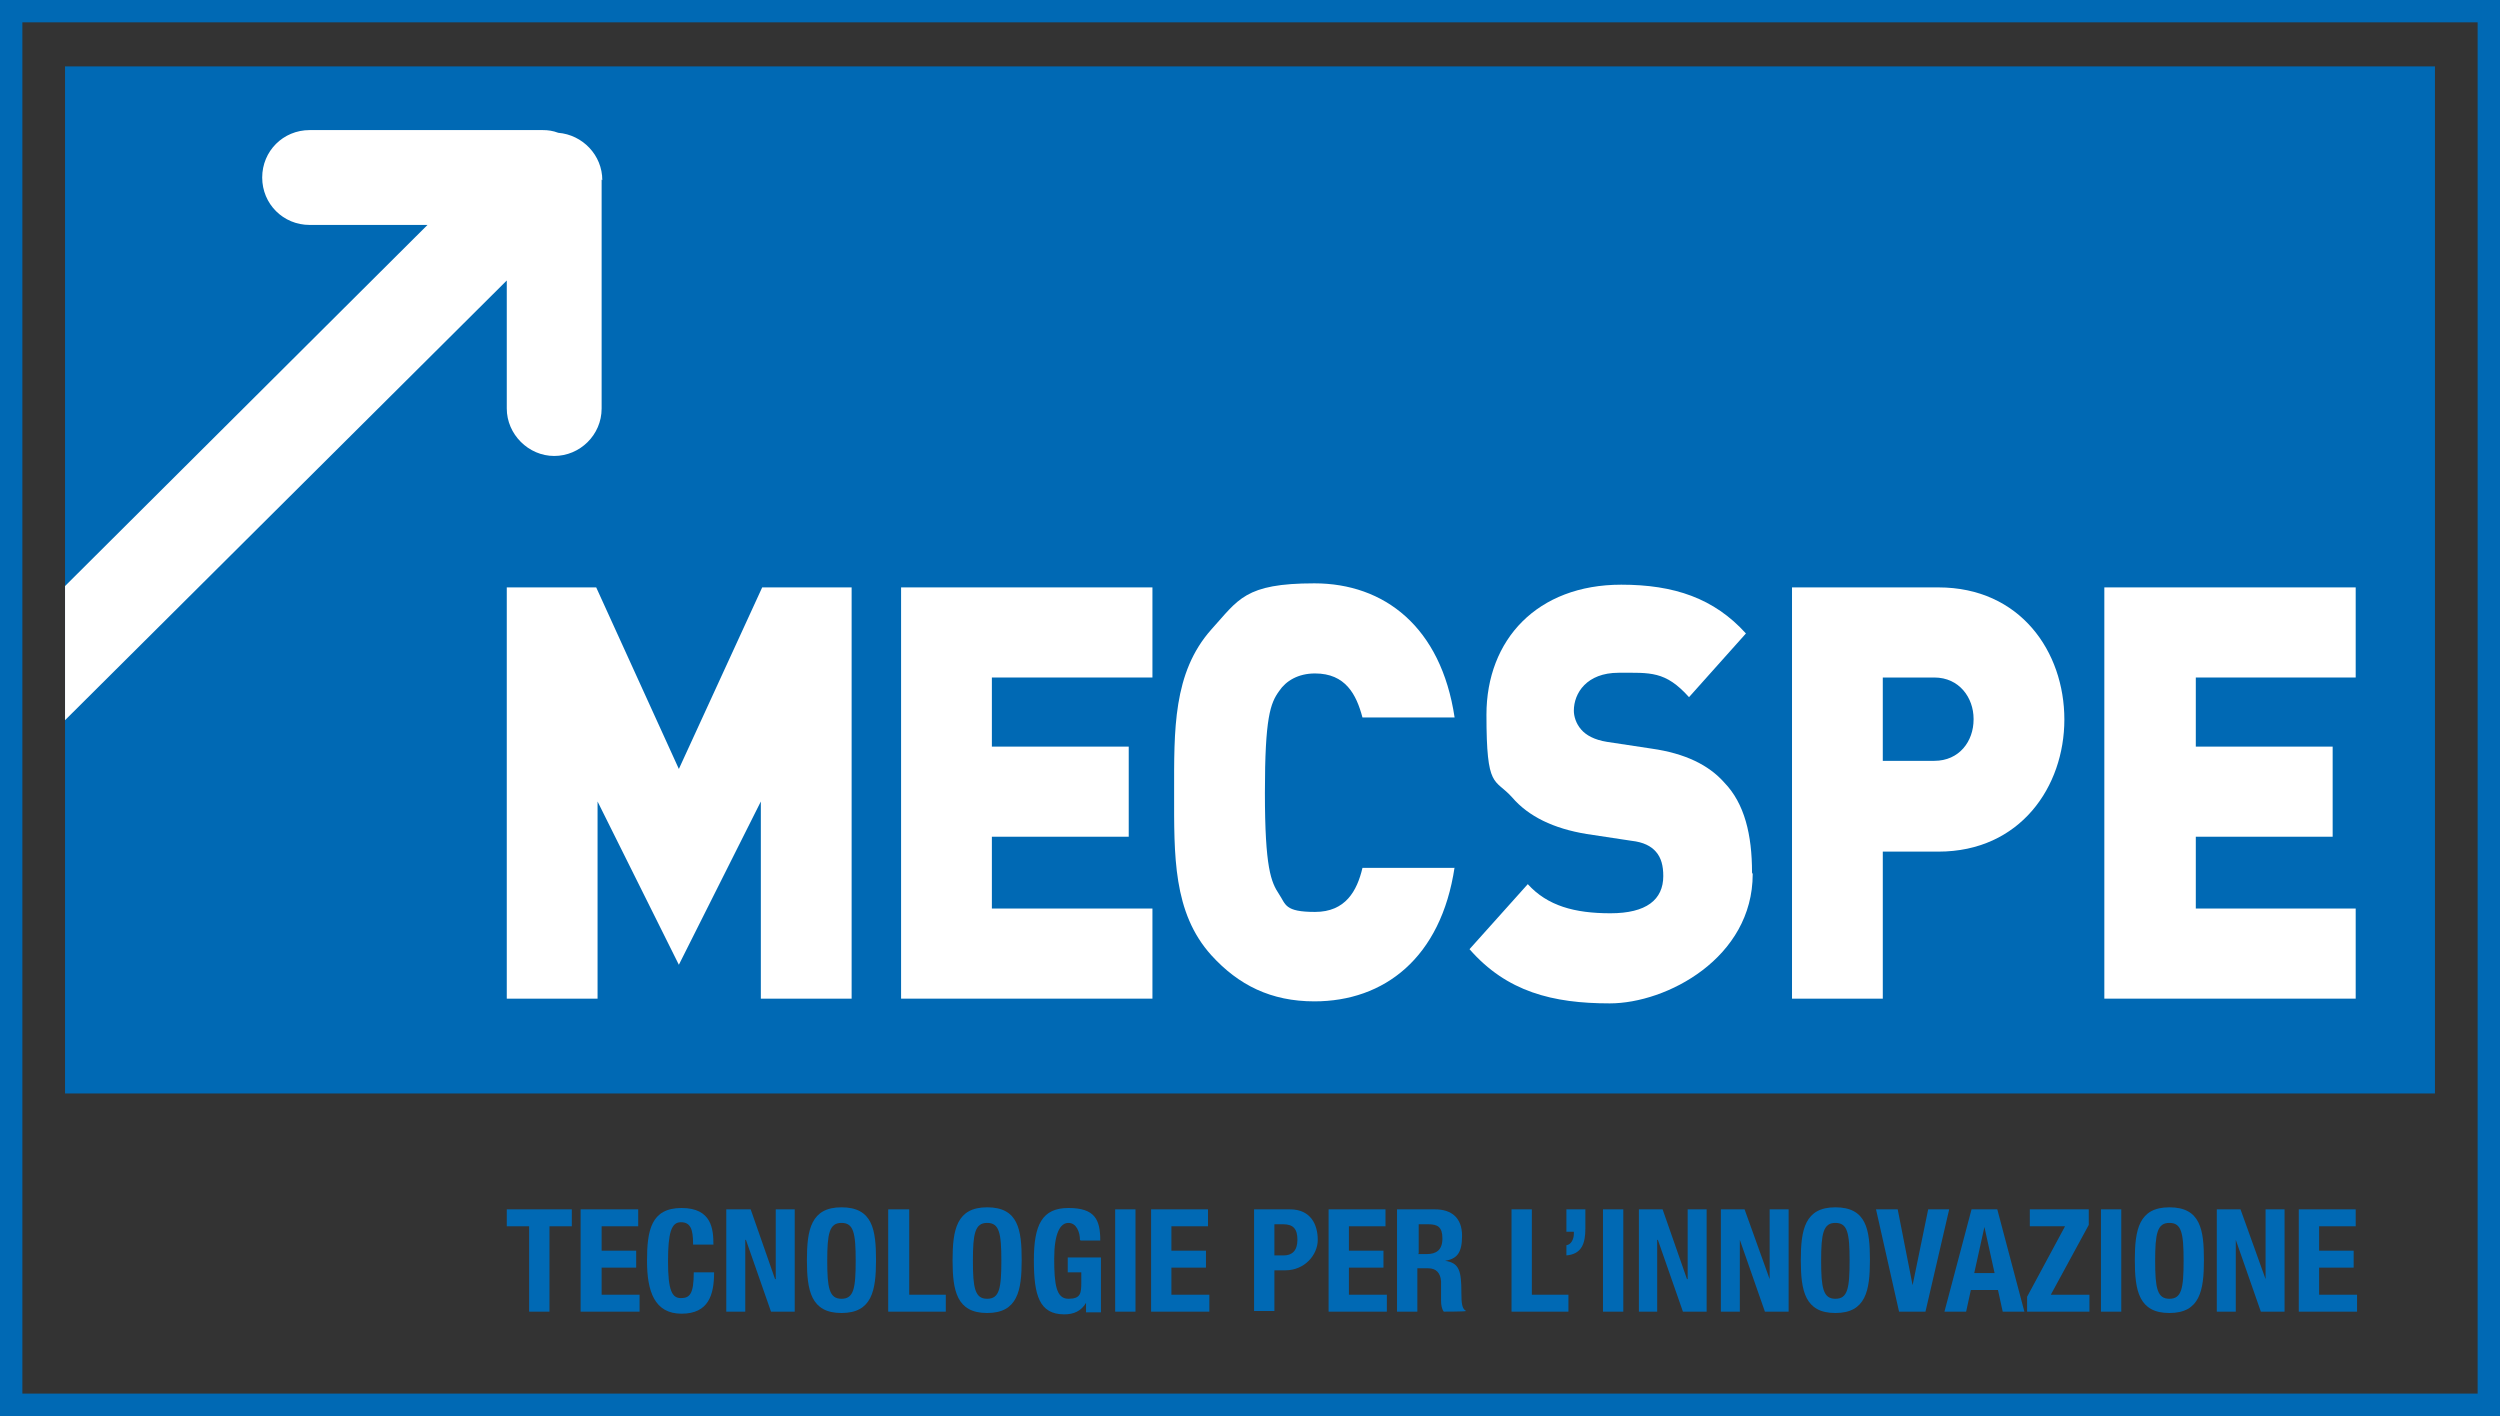 <?xml version="1.0" encoding="UTF-8"?>
<svg id="Livello_1" data-name="Livello 1" xmlns="http://www.w3.org/2000/svg" xmlns:xlink="http://www.w3.org/1999/xlink" version="1.1" viewBox="0 0 369 209">
  <rect x="0" y="0" width="369" height="209" fill="#333333" stroke="none"/>
  <defs>
    <style>
      .cls-1 {
        clip-path: url(#clippath);
      }

      .cls-2 {
        fill: none;
      }

      .cls-2, .cls-3, .cls-4 {
        stroke-width: 0px;
      }

      .cls-3 {
        fill: #0069b4;
      }

      .cls-4 {
        fill: #fff;
      }
    </style>
    <clipPath id="clippath">
      <rect class="cls-2" x="9.6" y="9.8" width="349.8" height="151.6"/>
    </clipPath>
  </defs>
  <path class="cls-3" d="M369,209H0V0h369v209ZM3.3,205.7h362.4V3.3H3.3v202.4Z"/>
  <g class="cls-1">
    <rect class="cls-3" x="9.6" y="8.7" width="349.8" height="152.7"/>
    <path class="cls-4" d="M88.8,26.5v33.8c0,3.9-3.2,7-7,7s-7-3.2-7-7v-18.9L9.6,106.3v-19.8l53.5-53.3h-17.4c-3.9,0-7-3.1-7-7s3.1-7,7-7h34.4c.8,0,1.5.1,2.3.4,3.6.3,6.5,3.3,6.5,7Z"/>
  </g>
  <polyline class="cls-4" points="125.7 147.4 125.7 86.7 112.5 86.7 100.2 113.5 88 86.7 74.8 86.7 74.8 147.4 88.2 147.4 88.2 118.3 100.2 142.4 112.3 118.3 112.3 147.4 125.7 147.4"/>
  <polyline class="cls-4" points="170.1 147.4 170.1 134.1 146.4 134.1 146.4 123.5 166.6 123.5 166.6 110.2 146.4 110.2 146.4 100 170.1 100 170.1 86.7 133 86.7 133 147.4 170.1 147.4"/>
  <path class="cls-4" d="M214.7,128.1h-13.6c-.8,3.4-2.5,6.5-7,6.5s-4.3-1.1-5.3-2.6c-1.2-1.8-2.1-3.9-2.1-15s.8-13.2,2.1-15c1-1.5,2.8-2.6,5.3-2.6,4.5,0,6.1,3.1,7,6.5h13.6c-2-13.4-10.4-19.8-20.7-19.8s-11.2,2.4-15.2,6.8c-5.7,6.4-5.5,14.9-5.5,24.1s-.2,17.7,5.5,24c4,4.4,8.8,6.8,15.2,6.8,10.3,0,18.7-6.4,20.7-19.8"/>
  <path class="cls-4" d="M258.6,128.8c0-5.6-1.1-10.2-4.1-13.3-2.3-2.6-5.8-4.3-10.7-5l-6.6-1c-1.9-.3-3.1-1-3.8-1.8-.8-.9-1.1-2-1.1-2.8,0-2.6,1.9-5.6,6.6-5.6s6.9-.3,10.4,3.6l8.4-9.4c-4.7-5.2-10.6-7.2-18.4-7.2-12.4,0-19.9,8.1-19.9,19.2s1.2,9.3,3.8,12.2c2.4,2.8,6.1,4.6,11,5.4l6.6,1c1.8.2,2.9.8,3.6,1.6.8.9,1.1,2.1,1.1,3.6,0,3.5-2.5,5.5-7.8,5.5s-9.3-1.1-12.2-4.3l-8.6,9.6c5.5,6.3,12.3,8,20.7,8s21.1-6.7,21.1-19.1"/>
  <path class="cls-4" d="M304.7,106.2c0-10-6.5-19.5-18.6-19.5h-21.6v60.7h13.4v-21.7h8.2c12.1,0,18.6-9.6,18.6-19.5M291.3,106.2c0,3.2-2.1,6.1-5.8,6.1h-7.6v-12.3h7.6c3.7,0,5.8,3,5.8,6.1"/>
  <polyline class="cls-4" points="347.7 147.4 347.7 134.1 324.1 134.1 324.1 123.5 344.3 123.5 344.3 110.2 324.1 110.2 324.1 100 347.7 100 347.7 86.7 310.6 86.7 310.6 147.4 347.7 147.4"/>
  <polyline class="cls-3" points="84.4 178.5 84.4 181 81.1 181 81.1 193.6 78.1 193.6 78.1 181 74.8 181 74.8 178.5 84.4 178.5"/>
  <polyline class="cls-3" points="94.2 178.5 94.2 181 88.8 181 88.8 184.6 93.9 184.6 93.9 187.1 88.8 187.1 88.8 191.1 94.4 191.1 94.4 193.6 85.7 193.6 85.7 178.5 94.2 178.5"/>
  <path class="cls-3" d="M102.3,183.6c0-2.2-.4-3.2-1.8-3.2s-1.9,1.5-1.9,5.8.6,5.4,1.9,5.4,1.9-.6,1.9-3.8h3c0,3.3-.8,6.1-4.8,6.1s-5.1-3.3-5.1-7.8.6-7.8,5.1-7.8,4.7,3.2,4.7,5.4h-3"/>
  <polyline class="cls-3" points="110.8 178.5 114.4 188.8 114.5 188.8 114.5 178.5 117.3 178.5 117.3 193.6 113.8 193.6 110.1 183 110 183 110 193.6 107.2 193.6 107.2 178.5 110.8 178.5"/>
  <path class="cls-3" d="M124.2,178.2c4.6,0,5.1,3.3,5.1,7.8s-.6,7.8-5.1,7.8-5.1-3.3-5.1-7.8.6-7.8,5.1-7.8M124.2,191.7c1.8,0,2.1-1.5,2.1-5.6s-.3-5.6-2.1-5.6-2.1,1.6-2.1,5.6.3,5.6,2.1,5.6"/>
  <polyline class="cls-3" points="131.1 193.6 131.1 178.5 134.2 178.5 134.2 191.1 139.6 191.1 139.6 193.6 131.1 193.6"/>
  <path class="cls-3" d="M145.7,178.2c4.6,0,5.1,3.3,5.1,7.8s-.6,7.8-5.1,7.8-5.1-3.3-5.1-7.8.6-7.8,5.1-7.8M145.7,191.7c1.8,0,2.1-1.5,2.1-5.6s-.3-5.6-2.1-5.6-2.1,1.6-2.1,5.6.3,5.6,2.1,5.6"/>
  <path class="cls-3" d="M159.4,183c0-1.1-.5-2.5-1.7-2.5s-2.1,1.5-2.1,5.3.3,5.9,2.1,5.9,1.9-.8,1.9-2.4v-1.5h-2v-2.2h4.9v8.1h-2.2v-1.4h0c-.7,1.2-1.8,1.7-3.2,1.7-3.7,0-4.5-2.8-4.5-8s1.2-7.7,5.1-7.7,4.7,1.7,4.7,4.8h-2.9"/>
  <rect class="cls-3" x="164.6" y="178.5" width="3" height="15.1"/>
  <polyline class="cls-3" points="178.3 178.5 178.3 181 172.9 181 172.9 184.6 178 184.6 178 187.1 172.9 187.1 172.9 191.1 178.5 191.1 178.5 193.6 169.9 193.6 169.9 178.5 178.3 178.5"/>
  <path class="cls-3" d="M185.1,178.5h5.3c3.1,0,4.1,2.3,4.1,4.5s-1.9,4.5-4.8,4.5h-1.6v6h-3v-15.1M188.2,185.3h1.3c1.2,0,2-.7,2-2.3s-.6-2.3-2.1-2.3h-1.3v4.6Z"/>
  <polyline class="cls-3" points="204.5 178.5 204.5 181 199.1 181 199.1 184.6 204.2 184.6 204.2 187.1 199.1 187.1 199.1 191.1 204.7 191.1 204.7 193.6 196.1 193.6 196.1 178.5 204.5 178.5"/>
  <path class="cls-3" d="M206.2,178.5h5.6c2.5,0,4,1.3,4,3.9s-.8,3.4-2.5,3.7h0c2.1.3,2.4,1.5,2.4,4.7,0,1.6.1,2.4.7,2.7h0c0,.1-3.3.1-3.3.1-.3-.4-.4-1-.4-1.6v-2.9c-.1-1.2-.7-1.9-1.9-1.9h-1.6v6.4h-3v-15.1M209.3,185.1h1.3c1.4,0,2.3-.6,2.3-2.3s-.7-2.1-2.1-2.1h-1.4v4.3Z"/>
  <polyline class="cls-3" points="223.1 193.6 223.1 178.5 226.1 178.5 226.1 191.1 231.5 191.1 231.5 193.6 223.1 193.6"/>
  <path class="cls-3" d="M234,181.3c0,2.2-.5,3.8-2.8,4v-1.5c.7-.1,1.1-.9,1.1-1.7v-.3h-1.1v-3.3h2.8v2.7"/>
  <rect class="cls-3" x="236.6" y="178.5" width="3" height="15.1"/>
  <polyline class="cls-3" points="245.4 178.5 249 188.8 249.1 188.8 249.1 178.5 251.9 178.5 251.9 193.6 248.4 193.6 244.7 183 244.6 183 244.6 193.6 241.9 193.6 241.9 178.5 245.4 178.5"/>
  <polyline class="cls-3" points="257.5 178.5 261.2 188.8 261.2 188.8 261.2 178.5 264 178.5 264 193.6 260.5 193.6 256.8 183 256.8 183 256.8 193.6 254 193.6 254 178.5 257.5 178.5"/>
  <path class="cls-3" d="M270.9,178.2c4.6,0,5.1,3.3,5.1,7.8s-.6,7.8-5.1,7.8-5.1-3.3-5.1-7.8.6-7.8,5.1-7.8M270.9,191.7c1.8,0,2.1-1.5,2.1-5.6s-.3-5.6-2.1-5.6-2.1,1.6-2.1,5.6.3,5.6,2.1,5.6"/>
  <polyline class="cls-3" points="280.1 178.5 282.3 189.7 282.3 189.7 284.6 178.5 287.7 178.5 284.2 193.6 280.3 193.6 276.9 178.5 280.1 178.5"/>
  <path class="cls-3" d="M291,178.5h3.8l4,15.1h-3.2l-.7-3.2h-4l-.7,3.2h-3.2l4-15.1M291.4,187.9h3l-1.5-6.8h0l-1.5,6.8Z"/>
  <polyline class="cls-3" points="299.2 191.4 304.8 181 299.6 181 299.6 178.5 308.3 178.5 308.3 180.8 302.7 191.1 308.4 191.1 308.4 193.6 299.2 193.6 299.2 191.4"/>
  <rect class="cls-3" x="310.1" y="178.5" width="3" height="15.1"/>
  <path class="cls-3" d="M320.2,178.2c4.6,0,5.1,3.3,5.1,7.8s-.6,7.8-5.1,7.8-5.1-3.3-5.1-7.8.6-7.8,5.1-7.8M320.2,191.7c1.8,0,2.1-1.5,2.1-5.6s-.3-5.6-2.1-5.6-2.1,1.6-2.1,5.6.3,5.6,2.1,5.6"/>
  <polyline class="cls-3" points="330.7 178.5 334.4 188.8 334.4 188.8 334.4 178.5 337.2 178.5 337.2 193.6 333.7 193.6 330 183 330 183 330 193.6 327.2 193.6 327.2 178.5 330.7 178.5"/>
  <polyline class="cls-3" points="347.7 178.5 347.7 181 342.3 181 342.3 184.6 347.4 184.6 347.4 187.1 342.3 187.1 342.3 191.1 347.9 191.1 347.9 193.6 339.3 193.6 339.3 178.5 347.7 178.5"/>
</svg>
